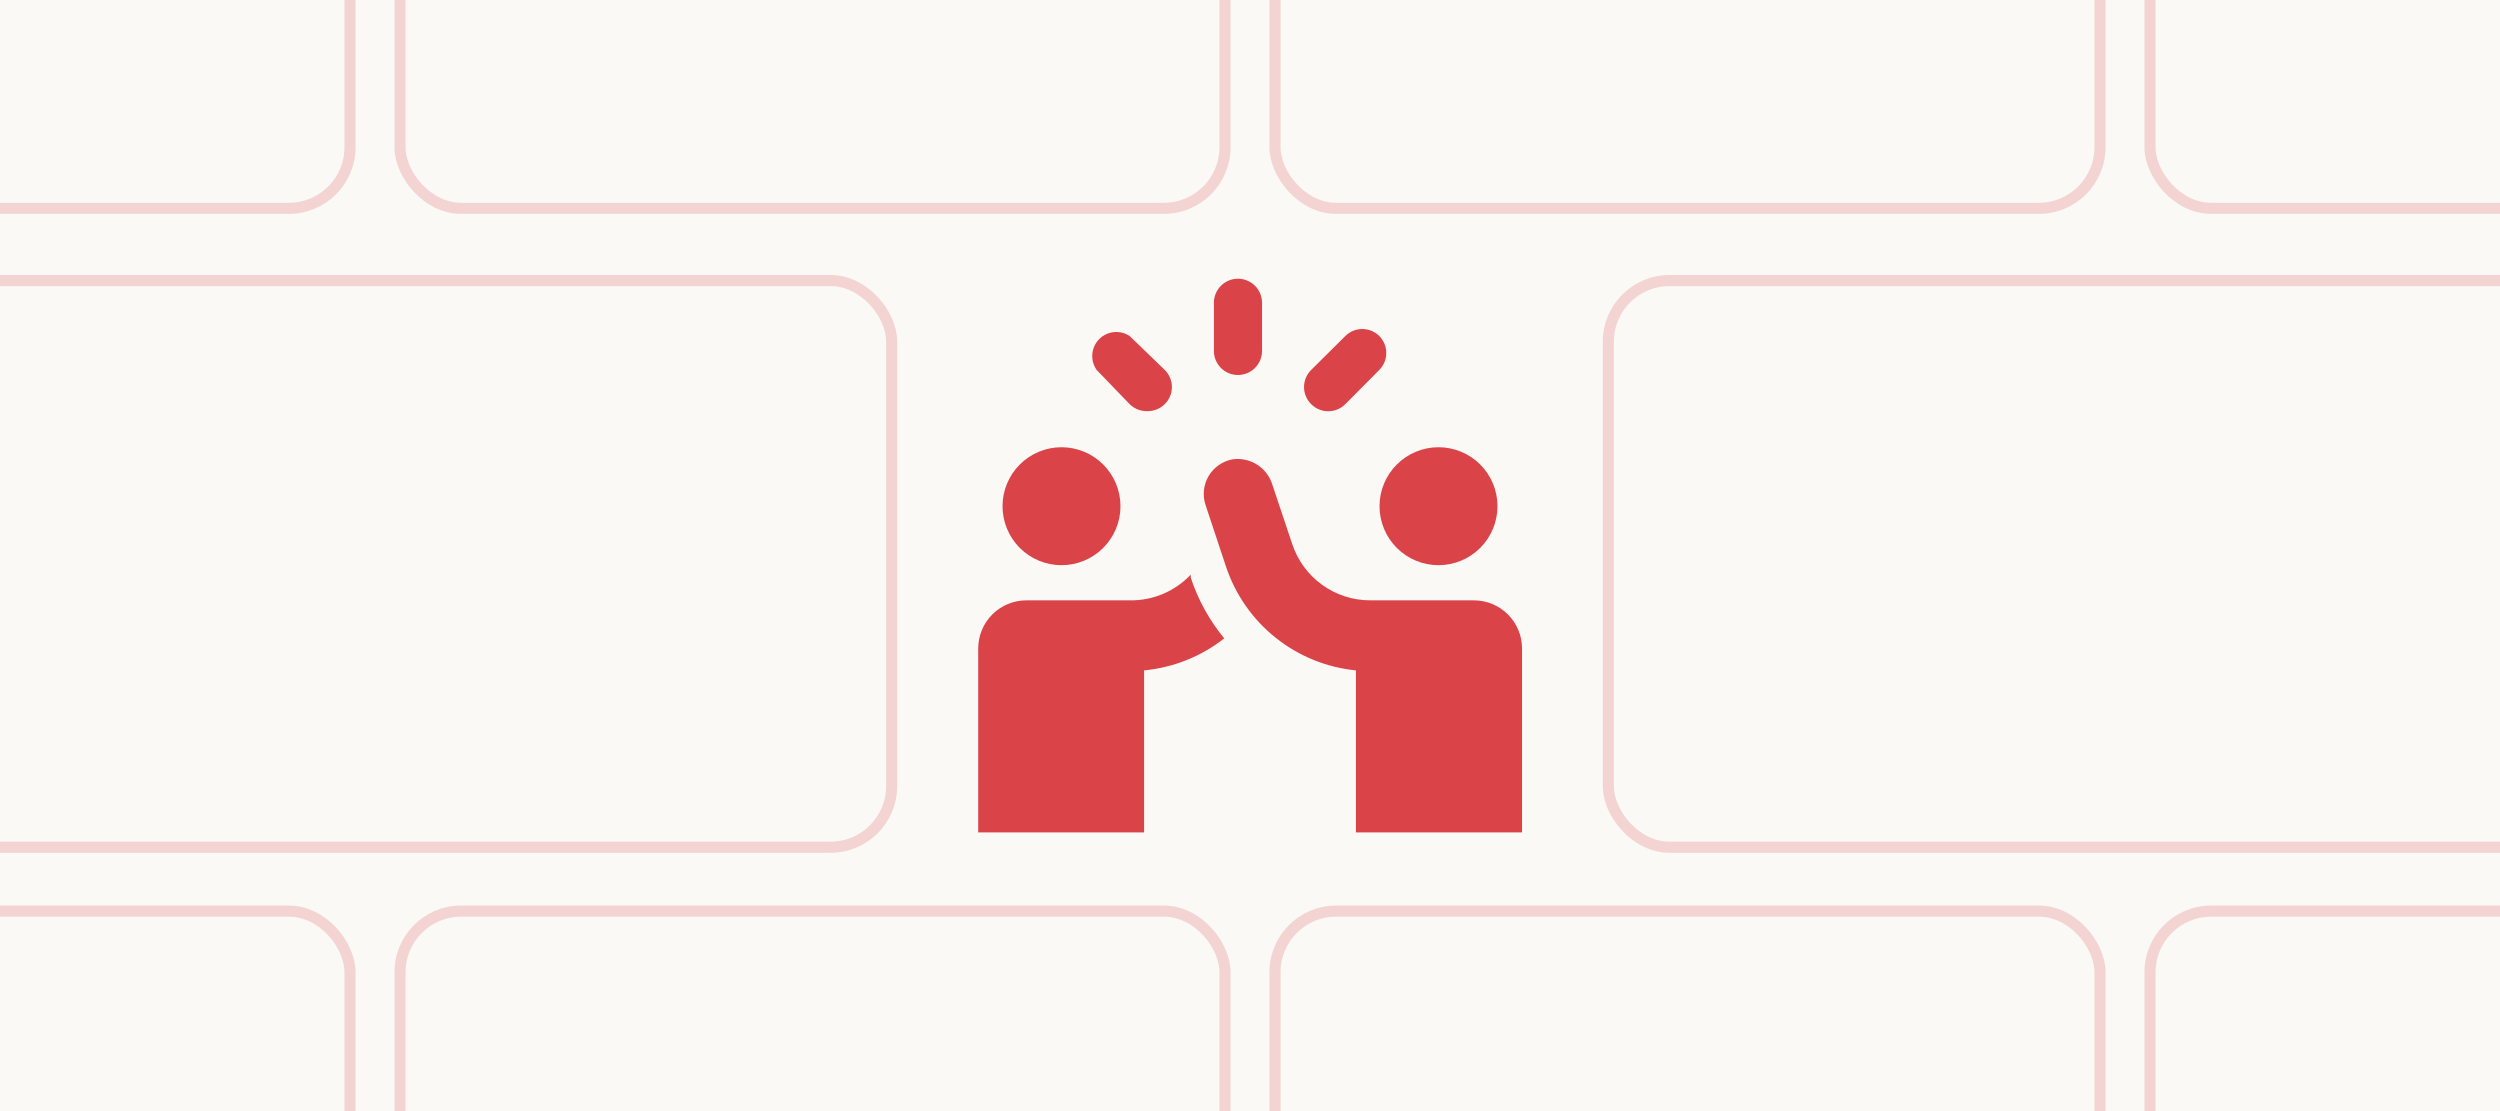 <svg width="900" height="400" viewBox="0 0 900 400" fill="none" xmlns="http://www.w3.org/2000/svg">
<rect x="0" y="0" width="900" height="400" fill="#333333" stroke="none"/>
<g clip-path="url(#clip0_3351_259)">
<rect width="900" height="400" fill="#FAF9F5"/>
<path d="M360.907 182.236C360.907 185.024 361.456 187.785 362.523 190.362C363.59 192.938 365.154 195.278 367.126 197.25C369.098 199.222 371.438 200.786 374.014 201.853C376.591 202.92 379.352 203.469 382.14 203.469C384.928 203.469 387.69 202.92 390.266 201.853C392.842 200.786 395.183 199.222 397.154 197.25C399.126 195.278 400.69 192.938 401.757 190.362C402.824 187.785 403.373 185.024 403.373 182.236C403.373 179.448 402.824 176.686 401.757 174.11C400.69 171.534 399.126 169.193 397.154 167.222C395.183 165.25 392.842 163.686 390.266 162.619C387.69 161.552 384.928 161.003 382.14 161.003C379.352 161.003 376.591 161.552 374.014 162.619C371.438 163.686 369.098 165.25 367.126 167.222C365.154 169.193 363.59 171.534 362.523 174.11C361.456 176.686 360.907 179.448 360.907 182.236ZM496.627 182.236C496.627 187.867 498.864 193.268 502.846 197.25C506.828 201.232 512.229 203.469 517.86 203.469C523.492 203.469 528.892 201.232 532.874 197.25C536.856 193.268 539.093 187.867 539.093 182.236C539.093 179.448 538.544 176.686 537.477 174.11C536.41 171.534 534.846 169.193 532.874 167.222C530.903 165.25 528.562 163.686 525.986 162.619C523.41 161.552 520.648 161.003 517.86 161.003C515.072 161.003 512.311 161.552 509.734 162.619C507.158 163.686 504.818 165.25 502.846 167.222C500.874 169.193 499.31 171.534 498.243 174.11C497.176 176.686 496.627 179.448 496.627 182.236ZM445.667 135.003C443.368 135.003 441.164 134.09 439.538 132.464C437.913 130.839 437 128.634 437 126.336V109.003C437 106.704 437.913 104.5 439.538 102.874C441.164 101.249 443.368 100.336 445.667 100.336C447.965 100.336 450.17 101.249 451.795 102.874C453.42 104.5 454.333 106.704 454.333 109.003V126.336C454.333 128.634 453.42 130.839 451.795 132.464C450.17 134.09 447.965 135.003 445.667 135.003ZM496.54 120.963C494.916 119.348 492.72 118.442 490.43 118.442C488.14 118.442 485.944 119.348 484.32 120.963L472.013 133.183C471.201 133.988 470.556 134.947 470.116 136.003C469.676 137.059 469.45 138.192 469.45 139.336C469.45 140.48 469.676 141.613 470.116 142.669C470.556 143.725 471.201 144.684 472.013 145.489C472.819 146.302 473.778 146.946 474.834 147.386C475.89 147.826 477.023 148.053 478.167 148.053C479.311 148.053 480.444 147.826 481.5 147.386C482.556 146.946 483.514 146.302 484.32 145.489L496.54 133.183C498.154 131.559 499.06 129.362 499.06 127.073C499.06 124.783 498.154 122.586 496.54 120.963ZM413.167 148.003C411.968 148.056 410.772 147.861 409.653 147.428C408.534 146.995 407.517 146.335 406.667 145.489L394.793 133.183C393.627 131.531 393.074 129.523 393.232 127.507C393.389 125.491 394.247 123.593 395.656 122.143C397.065 120.692 398.938 119.78 400.948 119.565C402.959 119.349 404.982 119.844 406.667 120.963L419.32 133.183C420.132 133.988 420.777 134.947 421.217 136.003C421.657 137.059 421.884 138.192 421.884 139.336C421.884 140.48 421.657 141.613 421.217 142.669C420.777 143.725 420.132 144.684 419.32 145.489C418.51 146.293 417.55 146.928 416.494 147.359C415.438 147.791 414.307 148.009 413.167 148.003Z" fill="#DA4449"/>
<path d="M488.133 299.669V241.343C477.549 240.292 467.495 236.197 459.19 229.552C450.884 222.907 444.682 213.998 441.333 203.903L434.053 181.976C433.448 180.241 433.227 178.395 433.407 176.567C433.587 174.738 434.163 172.97 435.095 171.387C436.027 169.803 437.292 168.442 438.804 167.397C440.315 166.352 442.036 165.648 443.847 165.336C446.92 164.936 450.035 165.64 452.638 167.322C455.241 169.005 457.162 171.556 458.06 174.523L465.167 195.756C467.108 201.691 470.879 206.859 475.939 210.518C481 214.177 487.089 216.139 493.333 216.123H530.6C535.197 216.123 539.606 217.949 542.857 221.199C546.107 224.45 547.933 228.859 547.933 233.456V299.669H488.133ZM428.68 207.976V206.849C425.861 209.846 422.446 212.219 418.655 213.816C414.864 215.414 410.78 216.199 406.667 216.123H369.487C364.89 216.123 360.481 217.949 357.23 221.199C353.98 224.45 352.153 228.859 352.153 233.456V299.669H411.867V241.343C422.392 240.343 432.409 236.342 440.727 229.816C435.391 223.346 431.306 215.94 428.68 207.976Z" fill="#DA4449"/>
<rect opacity="0.2" x="144" y="328" width="297" height="204" rx="22" stroke="#DA4449" stroke-width="4"/>
<rect opacity="0.2" x="-171" y="328" width="297" height="204" rx="22" stroke="#DA4449" stroke-width="4"/>
<rect opacity="0.2" x="-128" y="101" width="449" height="204" rx="22" stroke="#DA4449" stroke-width="4"/>
<rect opacity="0.2" x="459" y="328" width="297" height="204" rx="22" stroke="#DA4449" stroke-width="4"/>
<rect opacity="0.2" x="774" y="328" width="297" height="204" rx="22" stroke="#DA4449" stroke-width="4"/>
<rect opacity="0.2" x="579" y="101" width="486" height="204" rx="22" stroke="#DA4449" stroke-width="4"/>
<rect opacity="0.2" x="144" y="-129" width="297" height="204" rx="22" stroke="#DA4449" stroke-width="4"/>
<rect opacity="0.2" x="-171" y="-129" width="297" height="204" rx="22" stroke="#DA4449" stroke-width="4"/>
<rect opacity="0.2" x="459" y="-129" width="297" height="204" rx="22" stroke="#DA4449" stroke-width="4"/>
<rect opacity="0.2" x="774" y="-129" width="297" height="204" rx="22" stroke="#DA4449" stroke-width="4"/>
</g>
<defs>
<clipPath id="clip0_3351_259">
<rect width="900" height="400" fill="white"/>
</clipPath>
</defs>
</svg>
